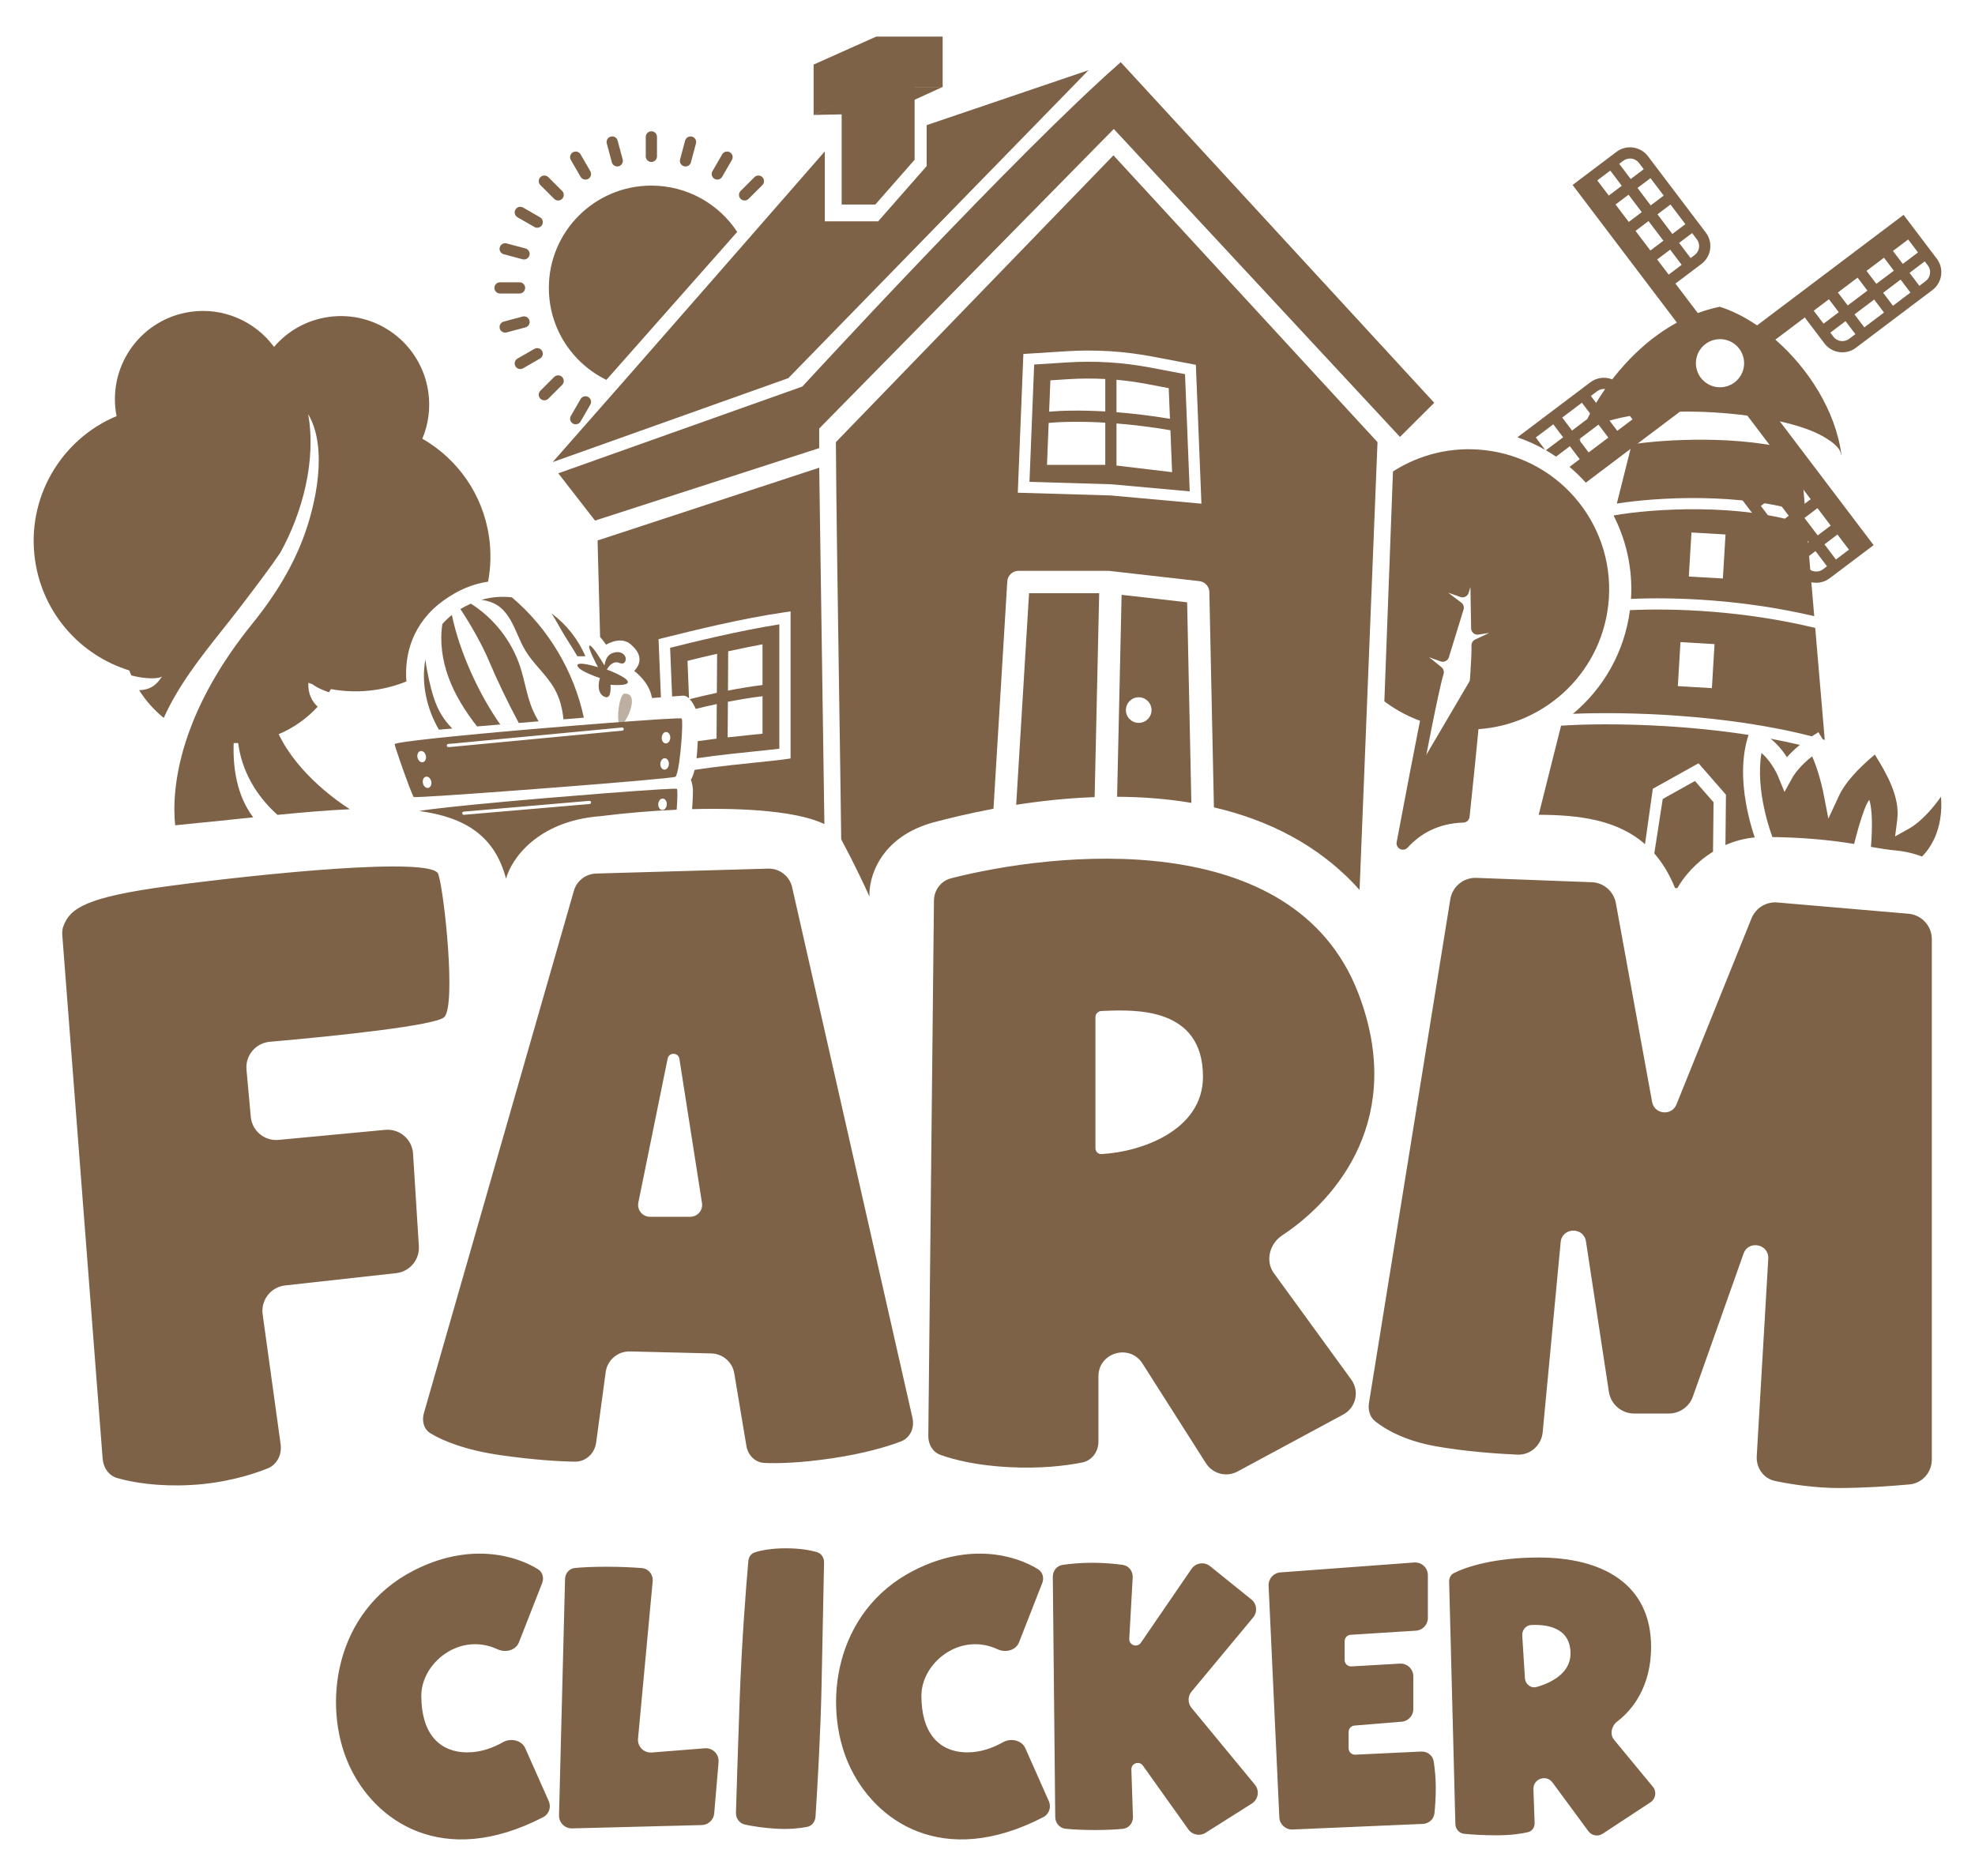 <svg width="100" height="95" viewBox="0 0 100 95" fill="none" xmlns="http://www.w3.org/2000/svg">
<path d="M5.866 20.862C5.877 20.931 5.89 21.002 5.903 21.072C3.091 22.245 1.316 25.218 1.777 28.381C2.173 31.088 4.096 33.195 6.543 33.949C6.576 34.034 6.611 34.119 6.648 34.203C7.409 34.403 8.086 34.382 8.216 34.242C7.86 34.798 7.48 34.94 7.044 34.95C7.382 35.487 7.805 35.961 8.291 36.354C9.039 34.693 10.158 33.283 11.277 31.873C11.59 31.479 11.903 31.084 12.208 30.685L12.208 30.684L12.209 30.683L12.21 30.681C12.962 29.695 13.673 28.762 14.194 27.987C15.319 25.954 16.02 23.314 15.604 20.973C16.619 22.695 16 25.561 15.322 27.33C14.836 28.596 14.039 30.024 12.778 31.581C11.284 33.428 10.339 35.123 9.75 36.597C9.678 36.778 9.611 36.955 9.549 37.129C8.77 39.319 8.781 40.961 8.87 41.792L8.862 41.793C9.334 41.743 9.808 41.696 10.279 41.65L10.282 41.65L10.286 41.649L10.289 41.649L10.29 41.649C10.725 41.606 11.158 41.563 11.585 41.519L11.587 41.518L11.593 41.517C12.011 41.474 12.42 41.431 12.82 41.389C11.965 40.26 11.789 38.812 11.832 37.63C11.907 37.63 11.983 37.63 12.058 37.627C12.289 39.365 13.261 40.56 14.05 41.264C15.379 41.134 16.601 41.029 17.715 40.979C17.183 40.642 15.095 39.228 14.111 37.179C14.873 36.857 15.543 36.377 16.086 35.786C15.812 35.539 15.587 35.15 15.611 34.575C15.68 34.601 15.748 34.626 15.818 34.649C15.988 34.781 16.258 34.924 16.654 35.057C16.689 35.004 16.724 34.95 16.757 34.895C17.474 35.029 18.225 35.049 18.987 34.938C19.545 34.857 20.077 34.711 20.577 34.508C20.469 33.136 20.889 31.535 22.465 30.403C23.227 29.855 23.983 29.559 24.712 29.456C24.852 28.724 24.873 27.956 24.76 27.176C24.443 25.008 23.144 23.226 21.384 22.216C21.689 21.491 21.806 20.674 21.684 19.839C21.327 17.393 19.06 15.698 16.62 16.053C15.508 16.215 14.553 16.774 13.876 17.567C12.928 16.283 11.323 15.547 9.637 15.792C7.197 16.146 5.509 18.416 5.866 20.862Z" fill="#7D6247"/>
<path fill-rule="evenodd" clip-rule="evenodd" d="M89.349 42.385C89.33 42.385 89.311 42.386 89.293 42.386L89.293 42.386C89.311 42.386 89.33 42.386 89.349 42.386C91.201 42.386 92.699 42.543 93.879 42.737C94.165 41.592 94.488 40.637 94.652 40.509C94.808 41.035 94.806 41.928 94.732 42.886C95.179 42.965 95.597 43.031 96.007 43.069C96.509 43.116 97.124 43.258 97.734 43.55L97.734 43.55C97.595 43.483 97.456 43.425 97.319 43.373C97.856 42.828 98.124 42.154 98.234 41.497C98.302 41.088 98.308 40.69 98.278 40.343C98.168 40.502 98.05 40.658 97.93 40.805C97.549 41.271 97.089 41.718 96.685 41.945L95.955 42.355L96.062 41.519C96.137 40.934 96.005 40.333 95.74 39.706C95.529 39.207 95.241 38.71 94.927 38.211C94.039 38.95 93.401 39.679 93.124 40.275L92.576 41.453L92.328 40.176L92.328 40.173L92.325 40.162L92.316 40.115C92.307 40.074 92.294 40.014 92.277 39.938C92.242 39.787 92.19 39.576 92.122 39.338C92.025 39.002 91.901 38.629 91.754 38.299C91.456 38.531 91.233 38.756 91.075 38.938C90.967 39.064 90.89 39.169 90.841 39.24C90.817 39.275 90.8 39.302 90.79 39.319L90.779 39.336L90.778 39.338L90.353 40.106L90.021 39.292L90.021 39.291L90.018 39.285C90.015 39.278 90.011 39.268 90.004 39.253C89.991 39.224 89.971 39.181 89.943 39.127C89.887 39.017 89.803 38.867 89.69 38.703C89.554 38.505 89.386 38.301 89.188 38.129C89.03 39.073 89.141 40.084 89.323 40.928C89.431 41.429 89.56 41.859 89.663 42.163C89.692 42.249 89.718 42.324 89.742 42.388C89.612 42.386 89.482 42.385 89.349 42.385Z" fill="#7D6247"/>
<path fill-rule="evenodd" clip-rule="evenodd" d="M81.864 25.501C83.895 25.178 88.131 24.93 91.414 25.965L91.151 22.877C88.106 21.992 84.192 22.259 82.617 22.503L81.864 25.501ZM81.708 26.122C82.351 27.384 82.674 28.826 82.583 30.328C84.847 30.229 88.252 30.357 91.86 31.202L91.466 26.578C88.138 25.45 83.614 25.762 81.713 26.101L81.708 26.122ZM82.529 30.898C82.252 33.028 81.178 34.867 79.642 36.147C82.276 36.035 87.362 36.157 91.739 37.289L92.071 37.078L92.29 37.438L92.393 37.468L91.91 31.797C88.244 30.915 84.775 30.794 82.529 30.898ZM87.368 27.066L85.644 26.964L85.51 29.194L87.235 29.295L87.368 27.066ZM85.087 32.516L86.812 32.618L86.678 34.847L84.954 34.745L85.087 32.516ZM79.041 36.748L77.908 41.26C79.952 41.268 81.876 41.509 83.291 42.747L83.687 39.943L86.001 38.652L87.39 40.244L87.364 42.793C87.805 42.6 88.3 42.46 88.847 42.406C88.737 42.08 88.601 41.629 88.488 41.105C88.256 40.037 88.105 38.614 88.501 37.32L88.533 37.215C84.7 36.619 80.872 36.623 79.041 36.748ZM90.393 38.216C90.215 37.959 89.968 37.66 89.65 37.407C90.148 37.5 90.644 37.605 91.131 37.722C90.858 37.943 90.643 38.158 90.478 38.343C90.451 38.302 90.423 38.259 90.393 38.216Z" fill="#7D6247"/>
<path fill-rule="evenodd" clip-rule="evenodd" d="M86.149 13.366L84.832 14.36L85.964 15.853C86.32 15.721 86.691 15.613 87.077 15.534C87.697 15.728 88.339 16.052 88.964 16.478L96.384 10.88L98.065 13.099C98.444 13.598 98.345 14.31 97.844 14.688L93.969 17.612C93.468 17.989 92.755 17.891 92.377 17.391L91.381 16.076L89.893 17.199C91.55 18.647 92.933 20.779 93.237 23.022L93.216 23.021C93.204 22.772 92.949 22.468 92.315 22.103C91.793 21.802 91.025 21.542 90.118 21.337L94.867 27.605L92.644 29.282C92.143 29.66 91.43 29.561 91.052 29.061L88.122 25.194C87.743 24.694 87.842 23.983 88.343 23.605L89.66 22.612L88.474 21.047C87.38 20.901 86.199 20.827 85.061 20.846L80.294 24.442C80.038 24.157 79.763 23.89 79.47 23.642L79.985 23.253L79.487 22.596L78.788 23.124C78.621 23.01 78.449 22.903 78.274 22.801L79.145 22.144L78.647 21.487L77.761 22.155L78.234 22.778C77.791 22.526 77.322 22.313 76.832 22.145L80.524 19.359C80.853 19.111 81.274 19.069 81.632 19.211C82.447 18.157 83.546 17.079 84.906 16.337L79.625 9.367L80.531 8.683L80.531 8.683L81.848 7.689C82.349 7.312 83.062 7.411 83.44 7.91L86.37 11.777C86.749 12.277 86.65 12.988 86.149 13.366ZM81.272 19.7C81.133 19.685 80.987 19.721 80.867 19.812L80.55 20.051L80.816 20.402C80.952 20.175 81.104 19.94 81.272 19.7ZM80.511 20.94L80.097 20.393L79.1 21.145L79.598 21.802L80.369 21.22C80.413 21.13 80.461 21.036 80.511 20.94ZM79.981 22.224L79.941 22.255L79.967 22.29C79.971 22.268 79.976 22.247 79.981 22.224ZM80.007 22.343L80.438 22.912L81.435 22.16L80.937 21.503L80.017 22.197C80.005 22.246 80.002 22.294 80.007 22.343ZM81.496 21.3L81.888 21.817L82.658 21.236L82.528 21.065C82.162 21.129 81.816 21.207 81.496 21.3ZM81.986 8.297L82.191 8.142C82.441 7.953 82.798 8.002 82.987 8.252L83.227 8.568L82.568 9.065L81.986 8.297ZM82.115 9.407L81.533 8.639L80.874 9.135L81.457 9.904L82.115 9.407ZM81.799 10.356L82.458 9.86L83.127 10.743L82.468 11.239L81.799 10.356ZM82.911 9.518L83.569 9.021L84.238 9.904L83.58 10.401L82.911 9.518ZM85.917 12.12L85.677 11.803L85.019 12.3L85.601 13.069L85.806 12.914C86.057 12.725 86.106 12.369 85.917 12.12ZM85.335 11.351L84.676 11.848L83.923 10.853L84.581 10.356L85.335 11.351ZM83.564 12.686L84.223 12.19L83.469 11.195L82.811 11.692L83.564 12.686ZM84.566 12.642L83.907 13.139L84.49 13.907L85.148 13.411L84.566 12.642ZM88.891 23.903L88.686 24.058C88.435 24.247 88.386 24.602 88.575 24.852L88.815 25.168L89.473 24.672L88.891 23.903ZM89.911 26.615L89.157 25.62L89.816 25.124L90.569 26.119L89.911 26.615ZM91.023 25.777L90.269 24.782L90.927 24.285L91.681 25.28L91.023 25.777ZM90.002 23.064L90.585 23.833L89.926 24.329L89.344 23.561L90.002 23.064ZM90.923 27.951L90.254 27.067L90.912 26.571L91.581 27.454L90.923 27.951ZM91.266 28.403L91.505 28.719C91.695 28.969 92.051 29.018 92.301 28.83L92.506 28.675L91.924 27.907L91.266 28.403ZM92.377 27.565L92.959 28.333L93.618 27.836L93.036 27.068L92.377 27.565ZM92.693 26.616L92.024 25.732L91.365 26.229L92.035 27.112L92.693 26.616ZM97.114 12.783L96.616 12.127L95.846 12.708L96.344 13.365L97.114 12.783ZM95.89 13.707L95.393 13.05L94.507 13.717L95.005 14.374L95.89 13.707ZM96.233 14.159L96.731 14.816L95.846 15.484L95.348 14.827L96.233 14.159ZM97.184 14.474L96.686 13.817L97.456 13.236L97.612 13.441C97.801 13.691 97.752 14.046 97.501 14.235L97.184 14.474ZM91.834 15.735L92.604 15.154L93.102 15.81L92.332 16.391L91.834 15.735ZM94.054 14.059L93.058 14.812L93.555 15.469L94.552 14.716L94.054 14.059ZM92.675 16.844L93.445 16.263L93.943 16.92L93.626 17.159C93.376 17.348 93.019 17.299 92.83 17.049L92.675 16.844ZM93.898 15.921L94.396 16.578L95.393 15.826L94.895 15.169L93.898 15.921ZM88.302 18.258C88.377 18.927 87.894 19.529 87.224 19.604C86.554 19.679 85.95 19.197 85.876 18.528C85.801 17.859 86.284 17.257 86.954 17.182C87.624 17.108 88.228 17.589 88.302 18.258Z" fill="#7D6247"/>
<path fill-rule="evenodd" clip-rule="evenodd" d="M83.762 43.218L84.189 40.459L85.82 39.549L86.762 40.627L86.735 43.13C85.829 43.69 85.223 44.448 84.929 44.977C84.891 44.975 84.852 44.973 84.812 44.971C84.525 44.262 84.171 43.685 83.762 43.218Z" fill="#7D6247"/>
<path d="M30.128 26.362L28.268 23.968L40.627 19.573C40.627 19.573 51.549 7.688 56.747 3.149L72.62 20.397L70.884 22.125L56.394 6.531L41.479 21.699V22.692L30.128 26.362Z" fill="#7D6247"/>
<path fill-rule="evenodd" clip-rule="evenodd" d="M42.484 34.872C42.415 30.256 42.342 25.39 42.323 22.39L56.377 7.866L69.747 22.39L68.839 45.066C66.792 42.777 64.178 41.515 61.464 40.885L61.233 29.981C61.227 29.697 61.012 29.462 60.73 29.429L56.175 28.911C56.154 28.908 56.132 28.907 56.11 28.907L51.569 28.907C51.269 28.907 51.02 29.14 51.002 29.44L50.303 40.954C49.028 41.193 47.992 41.453 47.315 41.631C44.562 42.356 43.974 44.448 44.024 45.404C43.83 44.965 43.281 43.788 42.593 42.507C42.567 40.367 42.526 37.665 42.484 34.872ZM60.108 30.5L60.322 40.657C59.061 40.444 57.792 40.354 56.562 40.348L56.79 30.122L60.108 30.5ZM55.655 30.041L55.425 40.366C54.002 40.416 52.653 40.568 51.453 40.755L52.104 30.041L55.655 30.041ZM58.306 35.958C58.306 36.316 58.016 36.606 57.657 36.606C57.298 36.606 57.007 36.316 57.007 35.958C57.007 35.6 57.298 35.309 57.657 35.309C58.016 35.309 58.306 35.6 58.306 35.958ZM54.013 17.786C55.465 17.694 56.924 17.785 58.353 18.057L60.55 18.474L60.832 25.506L56.23 25.089L51.534 24.951L51.816 17.925L54.013 17.786ZM58.247 18.614C56.864 18.351 55.454 18.263 54.049 18.352L52.363 18.459L52.125 24.401L56.264 24.523L60.239 24.883L60.001 18.947L58.247 18.614ZM53.12 20.846C53.743 20.792 54.721 20.764 55.963 20.836V19.192C55.344 19.159 54.723 19.162 54.103 19.201L53.184 19.259L53.12 20.846ZM55.963 23.542V21.404C54.676 21.328 53.684 21.361 53.097 21.417L53.012 23.542H55.963ZM56.531 23.575L59.347 23.911L59.262 21.787C58.267 21.617 57.349 21.509 56.531 21.444V23.575ZM59.238 21.208C58.255 21.044 57.346 20.938 56.531 20.875V19.232C57.053 19.279 57.572 19.351 58.088 19.449L59.176 19.656L59.238 21.208Z" fill="#7D6247"/>
<path d="M44.792 5.743L41.195 5.821L44.036 4.404H47.729L44.792 5.743Z" fill="#7D6247"/>
<path d="M44.178 4.404L41.195 5.822V3.27L44.367 1.853H47.729V4.404H44.178Z" fill="#7D6247"/>
<path d="M44.32 10.358H42.616V4.687L44.377 3.927L46.309 3.837V8.09L44.32 10.358Z" fill="#7D6247"/>
<path d="M41.763 7.665C41.763 7.665 31.995 18.862 27.984 23.4L39.916 19.148L55.116 3.554L46.92 6.337V8.41L44.462 11.209H41.763V7.665Z" fill="#7D6247"/>
<path fill-rule="evenodd" clip-rule="evenodd" d="M30.385 32.259L30.257 27.369L41.479 23.684L41.741 41.731C40.423 41.097 37.812 40.901 35.042 40.975C35.051 40.854 35.059 40.737 35.065 40.629C35.083 40.327 35.09 40.068 35.081 39.948C35.067 39.765 35.03 39.618 34.984 39.504L34.978 39.49C35.006 39.447 35.029 39.403 35.048 39.361C35.098 39.25 35.138 39.122 35.17 38.987C35.775 38.893 36.426 38.813 37.06 38.742C37.462 38.697 37.859 38.657 38.23 38.618C38.852 38.554 39.401 38.498 39.785 38.443L40.029 38.408V30.962L39.704 31.009C37.562 31.314 34.921 31.973 33.667 32.286L33.344 32.367L33.464 35.313L33.012 35.348C32.941 34.907 32.694 34.537 32.421 34.254C32.323 34.151 32.218 34.058 32.112 33.973C32.127 33.958 32.142 33.942 32.157 33.926C32.307 33.75 32.419 33.529 32.368 33.266C32.322 33.023 32.15 32.814 31.924 32.62C31.642 32.38 31.289 32.416 31.036 32.494C30.91 32.533 30.789 32.587 30.682 32.646C30.632 32.569 30.569 32.481 30.49 32.38C30.456 32.336 30.421 32.296 30.385 32.259ZM35.267 38.399C35.833 38.314 36.427 38.242 36.997 38.179C37.414 38.132 37.817 38.091 38.189 38.053L38.19 38.052L38.191 38.052L38.191 38.052C38.679 38.002 39.114 37.957 39.46 37.914V31.618C37.484 31.925 35.163 32.498 33.93 32.805L34.031 35.27L34.562 35.229C34.668 35.22 34.751 35.264 34.793 35.291C34.829 35.314 34.861 35.341 34.888 35.367L34.81 33.464C35.253 33.355 35.763 33.232 36.309 33.108L36.296 35.085C35.84 35.181 35.377 35.289 34.924 35.405C34.986 35.472 35.045 35.556 35.096 35.641C35.141 35.716 35.188 35.805 35.227 35.898C35.581 35.81 35.939 35.728 36.292 35.653L36.281 37.405C35.965 37.443 35.644 37.485 35.328 37.53C35.324 37.64 35.319 37.751 35.312 37.862C35.302 38.041 35.287 38.223 35.267 38.399ZM38.608 32.627V34.689C38.084 34.753 37.485 34.85 36.859 34.971L36.871 32.982C37.438 32.857 38.028 32.735 38.608 32.627ZM36.843 37.34L36.903 37.333C37.342 37.285 37.756 37.242 38.131 37.203L38.132 37.203C38.299 37.186 38.458 37.17 38.608 37.154V35.255C38.087 35.319 37.486 35.416 36.855 35.539L36.843 37.34Z" fill="#7D6247"/>
<path d="M29.592 36.341L29.562 36.344C29.059 33.99 27.76 31.807 25.919 30.25L25.918 30.25C25.42 30.19 24.9 30.226 24.372 30.378C24.726 30.418 25.072 30.545 25.324 30.753C25.753 31.106 25.978 31.62 26.205 32.136C26.323 32.407 26.442 32.679 26.591 32.929C26.794 33.269 27.055 33.571 27.315 33.872C27.599 34.201 27.883 34.53 28.092 34.909C28.348 35.374 28.479 35.896 28.529 36.426C28.384 36.438 28.239 36.449 28.094 36.461C28.602 36.42 29.105 36.38 29.592 36.341Z" fill="#7D6247"/>
<path d="M27.269 36.528C27.167 36.352 27.071 36.173 26.99 35.988C26.802 35.564 26.693 35.114 26.582 34.663L26.582 34.663C26.509 34.364 26.436 34.064 26.341 33.773C25.912 32.46 25.01 31.308 23.842 30.569L23.841 30.57C23.833 30.572 23.826 30.576 23.819 30.579C23.639 30.659 23.469 30.747 23.312 30.843C23.858 31.67 24.412 32.657 24.735 33.417C25.195 34.501 25.708 35.568 26.266 36.609C25.95 36.636 25.637 36.661 25.33 36.687C24.266 35.178 23.279 33.056 22.879 31.143L22.878 31.143C22.7 31.285 22.541 31.438 22.398 31.601C22.258 32.507 22.396 33.454 22.716 34.318C23.047 35.215 23.564 36.031 24.154 36.785C23.974 36.8 23.796 36.815 23.624 36.83C24.723 36.736 25.995 36.631 27.269 36.528Z" fill="#7D6247"/>
<path d="M22.898 36.892C22.698 36.685 22.516 36.463 22.364 36.217C22.02 35.661 21.852 35.017 21.712 34.38C21.642 34.054 21.576 33.726 21.54 33.395L21.54 33.396C21.317 34.58 21.599 35.883 22.224 36.951C22.436 36.932 22.661 36.913 22.898 36.892Z" fill="#7D6247"/>
<path d="M27.927 31.067C28.058 31.263 28.175 31.47 28.291 31.676L28.292 31.677L28.293 31.679C28.32 31.726 28.346 31.773 28.373 31.82C28.392 31.853 28.411 31.887 28.431 31.92C28.56 32.143 28.698 32.363 28.836 32.583L28.837 32.584C28.972 32.799 29.107 33.014 29.234 33.233H29.642C29.277 32.381 28.676 31.614 27.927 31.067Z" fill="#7D6247"/>
<path d="M30.911 34.676C30.911 34.676 31.842 34.763 31.789 34.521C31.737 34.286 30.782 33.925 30.728 33.904C30.778 33.819 30.833 33.737 30.906 33.671C31.006 33.579 31.145 33.518 31.279 33.546C31.366 33.565 31.45 33.618 31.535 33.597C31.602 33.581 31.652 33.522 31.672 33.457C31.701 33.363 31.677 33.258 31.617 33.18C31.557 33.102 31.466 33.053 31.371 33.033C31.276 33.013 31.175 33.022 31.081 33.049C30.992 33.073 30.907 33.114 30.838 33.175C30.699 33.299 30.645 33.491 30.609 33.673C30.607 33.681 30.606 33.689 30.605 33.697C30.4 33.353 29.994 32.699 29.862 32.692C29.682 32.683 30.279 33.788 30.279 33.788C30.279 33.788 29.19 33.444 29.238 33.711C29.286 33.979 30.375 34.337 30.375 34.337C30.375 34.337 30.146 35.026 30.571 35.266C30.995 35.506 30.911 34.676 30.911 34.676L30.911 34.676Z" fill="#7D6247"/>
<path opacity="0.5" d="M31.624 35.124C31.326 35.132 31.163 36.771 31.439 36.705C31.715 36.639 32.431 35.103 31.624 35.124Z" fill="#7D6247"/>
<path fill-rule="evenodd" clip-rule="evenodd" d="M34.494 37.629L34.494 37.629L34.494 37.628C34.496 37.609 34.498 37.59 34.499 37.571L34.5 37.571C34.547 36.968 34.56 36.433 34.512 36.384C34.494 36.366 34.103 36.381 33.458 36.42C33.355 36.427 33.244 36.434 33.127 36.442C32.764 36.465 32.342 36.495 31.876 36.529L31.795 36.535L31.713 36.541C31.34 36.568 30.941 36.598 30.523 36.63L30.408 36.639C30.061 36.666 29.701 36.695 29.334 36.724L29.312 36.726L29.211 36.734C28.529 36.789 27.822 36.848 27.116 36.908C27.071 36.913 27.026 36.916 26.98 36.92C26.678 36.946 26.376 36.972 26.077 36.998L26.075 36.998L26.075 36.998C26.039 37.002 26.004 37.005 25.969 37.008C25.819 37.021 25.67 37.035 25.522 37.048L25.149 37.081L25.04 37.092C24.776 37.116 24.516 37.139 24.262 37.163L24.18 37.171L24.097 37.179C23.34 37.25 22.641 37.32 22.04 37.384C21.974 37.392 21.909 37.399 21.845 37.406L21.831 37.407C20.701 37.531 19.976 37.633 19.983 37.688C19.992 37.754 20.099 38.085 20.24 38.494L20.251 38.526L20.251 38.527C20.259 38.549 20.267 38.572 20.274 38.595C20.334 38.767 20.398 38.949 20.463 39.129C20.473 39.157 20.483 39.185 20.493 39.213L20.5 39.231C20.652 39.654 20.801 40.048 20.886 40.24C20.905 40.284 20.921 40.317 20.933 40.337C20.94 40.349 20.945 40.356 20.95 40.36C20.972 40.379 21.709 40.34 22.823 40.266C22.908 40.26 22.996 40.254 23.086 40.248C23.562 40.216 24.096 40.179 24.665 40.137L24.814 40.126C25.127 40.103 25.451 40.079 25.781 40.055L26.28 40.018C26.696 39.987 27.118 39.955 27.541 39.922L27.541 39.922L27.541 39.922L27.541 39.922L27.541 39.922L27.541 39.922L27.646 39.914L28.371 39.858L28.505 39.848C29.27 39.788 30.019 39.728 30.709 39.672C30.747 39.668 30.785 39.665 30.823 39.662C31.307 39.621 31.76 39.583 32.168 39.548L32.327 39.534C33.417 39.437 34.145 39.364 34.195 39.337C34.26 39.301 34.325 39.019 34.382 38.643C34.387 38.608 34.392 38.573 34.397 38.536C34.434 38.271 34.466 37.97 34.49 37.678L34.494 37.629ZM33.736 37.069C33.856 37.075 33.946 37.21 33.938 37.369C33.929 37.529 33.825 37.654 33.706 37.647C33.587 37.641 33.496 37.507 33.505 37.347C33.513 37.187 33.617 37.062 33.736 37.069ZM33.868 38.696C33.876 38.537 33.786 38.402 33.667 38.396C33.547 38.389 33.444 38.514 33.435 38.674C33.427 38.834 33.517 38.968 33.636 38.974C33.756 38.981 33.86 38.856 33.868 38.696ZM21.41 38.598C21.294 38.623 21.172 38.516 21.139 38.359C21.105 38.203 21.174 38.056 21.291 38.031C21.408 38.007 21.529 38.114 21.563 38.271C21.596 38.427 21.528 38.574 21.41 38.598ZM21.413 39.659C21.445 39.816 21.567 39.922 21.684 39.898C21.801 39.873 21.87 39.727 21.836 39.57C21.803 39.414 21.682 39.307 21.565 39.331C21.448 39.356 21.379 39.503 21.413 39.659ZM31.509 37.001C31.553 36.997 31.586 36.958 31.582 36.913C31.578 36.869 31.538 36.836 31.494 36.84L22.904 37.656L22.903 37.656L22.697 37.672C22.652 37.676 22.619 37.715 22.623 37.759C22.626 37.803 22.665 37.837 22.709 37.833L22.916 37.817L22.916 37.817L22.918 37.817L31.509 37.001Z" fill="#7D6247"/>
<path fill-rule="evenodd" clip-rule="evenodd" d="M21.225 41.069C23.565 41.383 25.053 42.341 25.623 44.498C25.872 43.543 27.179 41.571 30.41 41.33C31.627 41.176 32.95 41.062 34.261 41.004C34.303 40.465 34.313 39.991 34.271 39.947C34.255 39.932 33.941 39.943 33.417 39.974C33.377 39.976 33.335 39.979 33.291 39.982C32.666 40.02 31.785 40.083 30.779 40.16L30.535 40.179C29.693 40.245 28.774 40.319 27.851 40.397L27.747 40.405C27.212 40.451 26.675 40.497 26.151 40.544L26.113 40.548C26.087 40.55 26.062 40.553 26.037 40.555C25.877 40.569 25.718 40.583 25.561 40.597L25.452 40.608C23.494 40.787 21.821 40.962 21.225 41.069ZM33.762 40.74C33.753 40.9 33.65 41.024 33.53 41.018C33.411 41.011 33.32 40.877 33.329 40.717C33.338 40.558 33.441 40.433 33.561 40.439C33.68 40.446 33.77 40.58 33.762 40.74ZM29.855 40.715C29.899 40.711 29.932 40.672 29.928 40.627C29.924 40.583 29.885 40.55 29.841 40.554L23.475 41.101C23.431 41.105 23.398 41.144 23.402 41.188C23.406 41.233 23.445 41.266 23.489 41.262L29.855 40.715Z" fill="#7D6247"/>
<path fill-rule="evenodd" clip-rule="evenodd" d="M37.451 86.072C37.549 83.274 37.769 80.412 37.89 79.056C37.908 78.855 38.021 78.676 38.212 78.614C38.526 78.511 39.052 78.405 39.792 78.405C40.499 78.405 41.031 78.502 41.368 78.6C41.598 78.667 41.728 78.888 41.724 79.127C41.697 80.468 41.646 83.096 41.597 85.406C41.549 87.726 41.387 90.55 41.291 92.001C41.274 92.249 41.115 92.463 40.872 92.512C40.523 92.582 39.992 92.641 39.323 92.606C38.665 92.571 38.101 92.479 37.714 92.394C37.435 92.333 37.255 92.078 37.264 91.793C37.295 90.727 37.36 88.643 37.451 86.072ZM20.93 79.539C23.772 78.075 26.124 78.767 27.246 79.469C27.48 79.616 27.551 79.911 27.45 80.168L26.275 83.168C26.114 83.579 25.593 83.705 25.192 83.519C23.265 82.624 21.332 84.222 21.332 85.872C21.332 87.739 22.201 88.739 23.673 88.739C24.358 88.739 24.985 88.498 25.46 88.227C25.854 88.003 26.412 88.117 26.595 88.53L27.784 91.207C27.918 91.509 27.802 91.866 27.508 92.018C22.435 94.647 18.948 92.243 17.653 89.339C16.316 86.339 16.918 81.605 20.93 79.539ZM46.251 79.539C49.093 78.075 51.445 78.767 52.566 79.469C52.8 79.616 52.872 79.911 52.771 80.168L51.596 83.168C51.435 83.579 50.914 83.705 50.513 83.519C48.586 82.624 46.653 84.222 46.653 85.872C46.653 87.739 47.522 88.739 48.993 88.739C49.678 88.739 50.306 88.498 50.781 88.227C51.174 88.003 51.732 88.117 51.916 88.53L53.105 91.207C53.239 91.509 53.123 91.866 52.829 92.018C47.756 94.647 44.269 92.243 42.974 89.339C41.636 86.339 42.238 81.605 46.251 79.539ZM28.61 79.963L28.305 91.927C28.296 92.296 28.598 92.598 28.967 92.589L35.535 92.421C35.864 92.412 36.134 92.158 36.162 91.83L36.383 89.231C36.417 88.834 36.086 88.501 35.689 88.533L32.999 88.746C32.599 88.777 32.268 88.441 32.305 88.042L33.047 80.078C33.079 79.738 32.84 79.435 32.499 79.407C32.062 79.372 31.442 79.339 30.696 79.339C29.98 79.339 29.456 79.369 29.108 79.403C28.819 79.431 28.617 79.673 28.61 79.963ZM53.307 79.848L53.43 92.015C53.434 92.32 53.651 92.578 53.955 92.608C54.31 92.642 54.815 92.672 55.442 92.672C56.042 92.672 56.515 92.644 56.851 92.612C57.16 92.582 57.374 92.314 57.364 92.003L57.284 89.609C57.273 89.29 57.684 89.151 57.869 89.411L60.171 92.641C60.37 92.921 60.752 92.996 61.042 92.812L63.385 91.331C63.713 91.123 63.785 90.674 63.538 90.374L60.33 86.485C60.133 86.245 60.134 85.9 60.332 85.661L63.45 81.909C63.681 81.632 63.64 81.22 63.359 80.994L61.269 79.31C60.976 79.073 60.544 79.137 60.331 79.447L57.767 83.187C57.582 83.456 57.16 83.312 57.178 82.986L57.352 79.882C57.369 79.568 57.157 79.288 56.846 79.245C56.451 79.19 55.907 79.138 55.309 79.138C54.708 79.138 54.18 79.19 53.803 79.246C53.507 79.289 53.304 79.549 53.307 79.848ZM72.297 81.933V79.767C72.297 79.392 71.978 79.096 71.604 79.124L64.83 79.626C64.482 79.651 64.217 79.95 64.233 80.299L64.776 92.03C64.793 92.385 65.094 92.66 65.449 92.645L72.042 92.362C72.347 92.349 72.6 92.124 72.631 91.82C72.666 91.475 72.698 91.019 72.698 90.539C72.698 90.049 72.648 89.568 72.594 89.202C72.548 88.894 72.271 88.683 71.96 88.698L68.622 88.856C68.438 88.865 68.284 88.718 68.284 88.534V87.703C68.284 87.535 68.413 87.395 68.581 87.382L70.968 87.187C71.303 87.16 71.561 86.88 71.561 86.544V84.889C71.561 84.518 71.249 84.224 70.879 84.245L68.425 84.386C68.239 84.397 68.083 84.249 68.083 84.064V83.109C68.083 82.938 68.216 82.797 68.386 82.786L71.692 82.577C72.032 82.556 72.297 82.273 72.297 81.933ZM73.69 92.372L73.374 80.092C73.37 79.913 73.454 79.742 73.614 79.661C74.257 79.334 75.702 78.872 77.915 78.872C81.126 78.872 83.6 80.205 83.6 83.405C83.6 85.38 82.672 86.582 81.889 87.172C81.6 87.39 81.495 87.823 81.725 88.102L83.69 90.481C83.892 90.726 83.837 91.091 83.572 91.266L81.149 92.86C80.911 93.016 80.592 92.959 80.423 92.73L78.608 90.266C78.296 89.843 77.623 90.076 77.642 90.6L77.702 92.313C77.71 92.53 77.583 92.728 77.37 92.779C77.034 92.859 76.495 92.939 75.775 92.939C75.076 92.939 74.509 92.901 74.133 92.862C73.881 92.837 73.697 92.625 73.69 92.372ZM79.52 83.739C79.52 84.709 78.572 85.215 77.8 85.428C77.504 85.51 77.23 85.282 77.211 84.977L77.076 82.825C77.059 82.55 77.255 82.303 77.532 82.29C78.406 82.248 79.52 82.461 79.52 83.739Z" fill="#7D6247"/>
<path fill-rule="evenodd" clip-rule="evenodd" d="M47.003 72.713L47.289 45.602C47.295 45.074 47.64 44.609 48.153 44.477C53.331 43.151 65.494 41.756 68.775 50.298C71.174 56.543 67.752 60.694 64.921 62.559C64.283 62.98 64.052 63.856 64.501 64.473L68.417 69.86C68.847 70.451 68.657 71.284 68.013 71.631L62.659 74.517C62.1 74.818 61.403 74.636 61.062 74.101L57.848 69.05C57.199 68.029 55.617 68.488 55.617 69.697V72.998C55.617 73.506 55.297 73.958 54.798 74.059C53.967 74.228 52.671 74.38 51.08 74.296C49.463 74.212 48.3 73.923 47.612 73.671C47.216 73.527 46.999 73.134 47.003 72.713ZM55.466 58.147V51.506C55.466 51.339 55.6 51.203 55.767 51.197L55.911 51.191C57.478 51.129 60.91 50.992 60.91 54.524C60.91 57.251 57.767 58.34 55.767 58.441C55.6 58.449 55.466 58.313 55.466 58.147ZM8.58 44.865C4.369 45.425 3.545 45.985 3.207 46.908C3.154 47.052 3.142 47.207 3.154 47.36L5.197 73.869C5.232 74.322 5.503 74.724 5.939 74.849C6.718 75.072 7.996 75.288 9.639 75.202C11.287 75.116 12.671 74.714 13.545 74.363C14.031 74.168 14.281 73.656 14.209 73.137L13.299 66.555C13.2 65.835 13.714 65.174 14.436 65.094L20.061 64.471C20.746 64.395 21.251 63.794 21.208 63.106L20.914 58.42C20.869 57.692 20.23 57.147 19.505 57.215L14.105 57.724C13.393 57.791 12.762 57.267 12.698 56.555L12.48 54.165C12.415 53.449 12.947 52.818 13.663 52.755C17.037 52.462 22.07 51.929 22.495 51.506C23.1 50.902 22.495 45.166 22.192 44.261C21.89 43.355 13.118 44.261 8.58 44.865ZM25.368 73.693C23.567 73.436 22.419 72.962 21.796 72.582C21.449 72.37 21.352 71.949 21.464 71.558L29.057 45.11C29.202 44.604 29.658 44.251 30.185 44.236L38.893 43.987C39.471 43.971 39.98 44.365 40.107 44.928L46.201 71.8C46.315 72.301 46.093 72.812 45.612 72.996C44.892 73.27 43.74 73.606 42.156 73.844C40.578 74.08 39.429 74.115 38.708 74.083C38.227 74.061 37.87 73.688 37.791 73.214L37.178 69.545C37.083 68.974 36.594 68.551 36.014 68.537L31.896 68.436C31.28 68.421 30.75 68.872 30.668 69.482L30.185 73.05C30.11 73.604 29.663 74.027 29.103 74.018C28.276 74.005 27.009 73.927 25.368 73.693ZM32.322 60.894L33.805 53.605C33.872 53.276 34.348 53.286 34.4 53.619L35.544 60.921C35.601 61.287 35.317 61.618 34.946 61.618H32.914C32.532 61.618 32.245 61.268 32.322 60.894ZM69.316 71.037L73.433 45.539C73.537 44.896 74.104 44.43 74.756 44.455L80.594 44.675C81.2 44.697 81.708 45.138 81.816 45.734L83.651 55.801C83.767 56.438 84.643 56.527 84.885 55.927L88.684 46.505C88.897 45.979 89.427 45.653 89.993 45.701L96.633 46.272C97.301 46.33 97.814 46.889 97.814 47.559V73.911C97.814 74.562 97.329 75.112 96.68 75.171C95.69 75.261 94.35 75.353 93.125 75.353C91.914 75.353 90.725 75.174 89.873 74.995C89.291 74.872 88.915 74.332 88.949 73.737L89.533 63.74C89.576 62.994 88.529 62.782 88.28 63.487L85.716 70.72C85.534 71.235 85.046 71.58 84.499 71.58H82.74C82.102 71.58 81.559 71.114 81.463 70.483L80.302 62.866C80.187 62.114 79.092 62.145 79.021 62.903L78.111 72.523C78.049 73.186 77.492 73.692 76.827 73.663C75.702 73.613 74.139 73.492 72.707 73.24C71.172 72.97 70.159 72.403 69.619 71.965C69.346 71.744 69.26 71.384 69.316 71.037Z" fill="#7D6247"/>
<path d="M33.265 6.931C33.265 6.775 33.138 6.648 32.981 6.648C32.824 6.648 32.697 6.775 32.697 6.931V7.918C32.697 8.075 32.824 8.202 32.981 8.202C33.138 8.202 33.265 8.075 33.265 7.918V6.931Z" fill="#7D6247"/>
<path d="M26.306 14.863C26.463 14.863 26.59 14.736 26.59 14.58C26.59 14.423 26.463 14.296 26.306 14.296H25.317C25.16 14.296 25.033 14.423 25.033 14.58C25.033 14.736 25.16 14.863 25.317 14.863H26.306Z" fill="#7D6247"/>
<path d="M38.601 8.972C38.712 9.082 38.712 9.262 38.601 9.373L37.902 10.07C37.791 10.181 37.611 10.181 37.5 10.07C37.389 9.96 37.389 9.78 37.5 9.669L38.199 8.972C38.31 8.861 38.49 8.861 38.601 8.972Z" fill="#7D6247"/>
<path d="M28.462 19.491C28.573 19.38 28.573 19.201 28.462 19.09C28.351 18.979 28.171 18.979 28.06 19.09L27.361 19.788C27.25 19.898 27.25 20.078 27.361 20.189C27.472 20.299 27.652 20.299 27.763 20.189L28.462 19.491Z" fill="#7D6247"/>
<path d="M28.06 10.071C28.171 10.181 28.351 10.181 28.462 10.071C28.573 9.96 28.573 9.781 28.462 9.67L27.763 8.972C27.652 8.861 27.472 8.861 27.361 8.972C27.25 9.083 27.25 9.262 27.361 9.373L28.06 10.071Z" fill="#7D6247"/>
<path d="M36.955 7.711C37.091 7.79 37.138 7.963 37.059 8.099L36.565 8.953C36.486 9.089 36.313 9.135 36.177 9.057C36.041 8.979 35.995 8.805 36.073 8.67L36.567 7.815C36.646 7.679 36.82 7.633 36.955 7.711Z" fill="#7D6247"/>
<path d="M29.89 20.491C29.968 20.355 29.922 20.182 29.786 20.103C29.65 20.025 29.476 20.072 29.398 20.207L28.904 21.062C28.825 21.197 28.872 21.371 29.008 21.449C29.143 21.527 29.317 21.481 29.396 21.345L29.89 20.491Z" fill="#7D6247"/>
<path d="M27.059 11.495C27.194 11.573 27.368 11.527 27.447 11.391C27.525 11.255 27.479 11.082 27.343 11.004L26.486 10.51C26.35 10.432 26.177 10.479 26.098 10.614C26.02 10.75 26.066 10.923 26.202 11.002L27.059 11.495Z" fill="#7D6247"/>
<path d="M26.607 16.578C26.759 16.537 26.849 16.382 26.808 16.231C26.768 16.079 26.612 15.99 26.46 16.03L25.505 16.286C25.354 16.326 25.264 16.482 25.304 16.633C25.345 16.784 25.5 16.874 25.652 16.833L26.607 16.578Z" fill="#7D6247"/>
<path d="M30.979 8.219C31.02 8.37 31.176 8.46 31.327 8.419C31.479 8.379 31.569 8.223 31.528 8.072L31.272 7.119C31.232 6.967 31.076 6.878 30.924 6.918C30.773 6.959 30.683 7.114 30.723 7.265L30.979 8.219Z" fill="#7D6247"/>
<path d="M35.038 6.919C35.19 6.959 35.28 7.115 35.239 7.266L34.983 8.219C34.943 8.371 34.787 8.46 34.635 8.42C34.484 8.379 34.394 8.224 34.434 8.073L34.69 7.119C34.731 6.968 34.887 6.878 35.038 6.919Z" fill="#7D6247"/>
<path d="M26.46 13.13C26.612 13.17 26.767 13.081 26.808 12.929C26.849 12.778 26.759 12.623 26.607 12.582L25.652 12.327C25.5 12.286 25.345 12.376 25.304 12.527C25.264 12.678 25.353 12.834 25.505 12.874L26.46 13.13Z" fill="#7D6247"/>
<path d="M27.342 18.157C27.478 18.079 27.525 17.905 27.446 17.77C27.368 17.634 27.194 17.588 27.058 17.666L26.202 18.159C26.066 18.238 26.019 18.411 26.098 18.547C26.176 18.682 26.35 18.729 26.486 18.65L27.342 18.157Z" fill="#7D6247"/>
<path d="M29.397 8.954C29.476 9.089 29.65 9.136 29.785 9.058C29.921 8.979 29.968 8.806 29.89 8.67L29.395 7.816C29.317 7.68 29.143 7.634 29.007 7.712C28.871 7.79 28.825 7.963 28.903 8.099L29.397 8.954Z" fill="#7D6247"/>
<path fill-rule="evenodd" clip-rule="evenodd" d="M37.327 11.744C36.399 10.332 34.799 9.399 32.981 9.399C30.114 9.399 27.79 11.719 27.79 14.58C27.79 16.626 28.978 18.395 30.703 19.237L37.327 11.744Z" fill="#7D6247"/>
<mask id="path-22-outside-1_3065_876" maskUnits="userSpaceOnUse" x="69.559" y="26.635" width="9" height="17" fill="black">
<rect fill="white" x="69.559" y="26.635" width="9" height="17"/>
<path fill-rule="evenodd" clip-rule="evenodd" d="M70.564 32.193C70.561 32.192 70.559 32.191 70.559 32.191L70.56 32.19C70.56 32.19 70.561 32.191 70.564 32.193ZM74.088 41.332C74.407 38.286 74.858 33.966 74.829 32.677C75.626 32.292 77.737 31.356 77.737 31.356C77.737 31.356 75.816 31.672 74.81 31.815C74.767 29.672 74.743 27.635 74.743 27.635C74.743 27.635 74.45 28.619 74.053 29.927C73.12 29.608 71.304 28.938 71.304 28.938C71.304 28.938 73.148 30.268 73.796 30.775C73.557 31.559 73.298 32.4 73.052 33.188C72.158 32.884 70.662 32.236 70.564 32.193C70.654 32.269 72.171 33.558 72.784 34.039C72.522 34.865 71.815 38.594 71.301 41.301C71.204 41.815 71.113 42.292 71.034 42.705C71.729 41.943 72.717 41.372 74.088 41.332Z"/>
</mask>
<path d="M70.559 32.191L70.298 32.002C70.24 32.081 70.222 32.182 70.248 32.276C70.273 32.37 70.341 32.448 70.43 32.487L70.559 32.191ZM70.56 32.19L70.769 31.944C70.701 31.886 70.611 31.858 70.522 31.869C70.432 31.88 70.351 31.927 70.299 32L70.56 32.19ZM74.829 32.677L74.688 32.387C74.574 32.442 74.503 32.558 74.506 32.685L74.829 32.677ZM74.088 41.332L74.097 41.655C74.259 41.65 74.392 41.527 74.409 41.366L74.088 41.332ZM77.737 31.356L77.868 31.651C78.017 31.585 78.093 31.419 78.047 31.263C78 31.108 77.845 31.011 77.685 31.037L77.737 31.356ZM74.81 31.815L74.487 31.822C74.489 31.914 74.531 32.001 74.601 32.061C74.671 32.121 74.764 32.148 74.855 32.135L74.81 31.815ZM74.743 27.635L75.066 27.631C75.064 27.471 74.946 27.337 74.788 27.315C74.63 27.293 74.48 27.39 74.434 27.543L74.743 27.635ZM74.053 29.927L73.949 30.232C74.032 30.261 74.123 30.254 74.201 30.214C74.279 30.174 74.337 30.104 74.362 30.02L74.053 29.927ZM71.304 28.938L71.415 28.635C71.264 28.58 71.095 28.644 71.019 28.787C70.943 28.929 70.984 29.106 71.115 29.2L71.304 28.938ZM73.796 30.775L74.104 30.869C74.143 30.741 74.1 30.603 73.995 30.52L73.796 30.775ZM73.052 33.188L72.948 33.494C73.03 33.522 73.12 33.516 73.198 33.476C73.275 33.437 73.334 33.368 73.36 33.285L73.052 33.188ZM72.784 34.039L73.092 34.137C73.132 34.009 73.089 33.869 72.984 33.786L72.784 34.039ZM71.301 41.301L70.984 41.241L71.301 41.301ZM71.034 42.705L70.717 42.644C70.69 42.786 70.76 42.929 70.889 42.994C71.019 43.058 71.175 43.029 71.273 42.923L71.034 42.705ZM70.559 32.191C70.43 32.487 70.43 32.487 70.43 32.487C70.43 32.487 70.43 32.487 70.43 32.487C70.43 32.487 70.43 32.487 70.43 32.487C70.43 32.487 70.43 32.487 70.43 32.487C70.43 32.487 70.43 32.487 70.43 32.487C70.43 32.487 70.43 32.487 70.43 32.487C70.43 32.487 70.43 32.487 70.43 32.487C70.43 32.487 70.43 32.487 70.431 32.487C70.431 32.487 70.431 32.487 70.432 32.488C70.433 32.488 70.434 32.489 70.436 32.489L70.693 31.897C70.691 31.896 70.69 31.896 70.689 31.895C70.689 31.895 70.688 31.895 70.688 31.895C70.688 31.895 70.688 31.895 70.688 31.895C70.688 31.895 70.688 31.895 70.688 31.895C70.688 31.895 70.688 31.895 70.688 31.895C70.688 31.895 70.688 31.895 70.688 31.895C70.688 31.895 70.688 31.895 70.688 31.895C70.688 31.895 70.688 31.895 70.688 31.895C70.688 31.895 70.688 31.895 70.688 31.895C70.688 31.895 70.688 31.895 70.559 32.191ZM70.299 32L70.298 32.002L70.82 32.38L70.822 32.379L70.299 32ZM70.773 31.947C70.772 31.946 70.771 31.945 70.77 31.945C70.77 31.944 70.769 31.944 70.769 31.944C70.769 31.944 70.769 31.944 70.769 31.944C70.769 31.944 70.769 31.944 70.769 31.944C70.769 31.944 70.769 31.944 70.769 31.944C70.769 31.944 70.769 31.944 70.769 31.944C70.769 31.944 70.769 31.944 70.769 31.944C70.769 31.944 70.769 31.944 70.769 31.944C70.769 31.944 70.769 31.944 70.769 31.944C70.769 31.944 70.769 31.944 70.56 32.19C70.351 32.436 70.351 32.436 70.351 32.436C70.351 32.436 70.351 32.436 70.351 32.436C70.351 32.436 70.351 32.436 70.351 32.436C70.351 32.436 70.351 32.436 70.351 32.436C70.351 32.436 70.351 32.436 70.351 32.436C70.351 32.436 70.351 32.436 70.351 32.436C70.351 32.436 70.351 32.436 70.351 32.436C70.351 32.436 70.351 32.436 70.351 32.436C70.351 32.436 70.352 32.436 70.352 32.437C70.353 32.437 70.354 32.438 70.355 32.439L70.773 31.947ZM74.506 32.685C74.52 33.306 74.417 34.688 74.267 36.316C74.119 37.936 73.927 39.775 73.767 41.299L74.409 41.366C74.569 39.843 74.761 38 74.91 36.375C75.059 34.76 75.166 33.337 75.151 32.67L74.506 32.685ZM77.737 31.356C77.606 31.061 77.606 31.061 77.606 31.061C77.606 31.061 77.606 31.061 77.606 31.061C77.606 31.061 77.606 31.061 77.606 31.061C77.606 31.061 77.606 31.061 77.605 31.061C77.604 31.062 77.602 31.062 77.6 31.063C77.596 31.065 77.59 31.068 77.582 31.071C77.567 31.078 77.544 31.088 77.514 31.102C77.455 31.128 77.369 31.166 77.264 31.213C77.053 31.307 76.764 31.436 76.45 31.577C75.823 31.859 75.092 32.192 74.688 32.387L74.969 32.968C75.363 32.777 76.086 32.449 76.715 32.166C77.028 32.025 77.316 31.896 77.526 31.803C77.632 31.756 77.717 31.718 77.776 31.692C77.806 31.678 77.829 31.668 77.844 31.661C77.852 31.658 77.858 31.655 77.862 31.654C77.864 31.653 77.866 31.652 77.867 31.651C77.867 31.651 77.868 31.651 77.868 31.651C77.868 31.651 77.868 31.651 77.868 31.651C77.868 31.651 77.868 31.651 77.868 31.651C77.868 31.651 77.868 31.651 77.737 31.356ZM74.855 32.135C75.362 32.063 76.096 31.948 76.702 31.851C77.005 31.802 77.277 31.758 77.473 31.726C77.571 31.71 77.65 31.697 77.705 31.688C77.732 31.684 77.754 31.68 77.768 31.678C77.775 31.677 77.781 31.676 77.784 31.675C77.786 31.675 77.787 31.675 77.788 31.674C77.789 31.674 77.789 31.674 77.79 31.674C77.79 31.674 77.79 31.674 77.79 31.674C77.79 31.674 77.79 31.674 77.79 31.674C77.79 31.674 77.79 31.674 77.737 31.356C77.685 31.037 77.685 31.037 77.685 31.037C77.685 31.037 77.685 31.037 77.685 31.037C77.685 31.037 77.685 31.037 77.684 31.037C77.684 31.037 77.684 31.037 77.683 31.037C77.683 31.038 77.681 31.038 77.679 31.038C77.676 31.039 77.67 31.04 77.663 31.041C77.649 31.043 77.628 31.047 77.601 31.051C77.546 31.06 77.467 31.073 77.37 31.089C77.174 31.121 76.903 31.165 76.6 31.213C75.994 31.31 75.264 31.425 74.765 31.496L74.855 32.135ZM74.743 27.635C74.421 27.638 74.421 27.638 74.421 27.639C74.421 27.639 74.421 27.639 74.421 27.639C74.421 27.639 74.421 27.639 74.421 27.639C74.421 27.639 74.421 27.639 74.421 27.64C74.421 27.641 74.421 27.642 74.421 27.644C74.421 27.648 74.421 27.654 74.421 27.662C74.421 27.677 74.421 27.7 74.422 27.73C74.422 27.79 74.424 27.878 74.425 27.991C74.428 28.215 74.432 28.537 74.438 28.926C74.449 29.704 74.466 30.75 74.487 31.822L75.133 31.809C75.111 30.738 75.094 29.694 75.083 28.917C75.078 28.528 75.073 28.207 75.071 27.983C75.069 27.87 75.068 27.782 75.067 27.723C75.067 27.693 75.067 27.67 75.067 27.654C75.067 27.647 75.066 27.641 75.066 27.637C75.066 27.635 75.066 27.634 75.066 27.633C75.066 27.632 75.066 27.632 75.066 27.631C75.066 27.631 75.066 27.631 75.066 27.631C75.066 27.631 75.066 27.631 75.066 27.631C75.066 27.631 75.066 27.631 74.743 27.635ZM74.362 30.02C74.561 29.366 74.734 28.793 74.856 28.383C74.918 28.178 74.967 28.014 75.001 27.901C75.018 27.845 75.031 27.801 75.04 27.772C75.044 27.757 75.047 27.746 75.049 27.738C75.051 27.735 75.051 27.732 75.052 27.73C75.052 27.729 75.052 27.728 75.053 27.728C75.053 27.727 75.053 27.727 75.053 27.727C75.053 27.727 75.053 27.727 75.053 27.727C75.053 27.727 75.053 27.727 75.053 27.727C75.053 27.727 75.053 27.727 74.743 27.635C74.434 27.543 74.434 27.543 74.434 27.543C74.434 27.543 74.434 27.543 74.434 27.543C74.434 27.543 74.434 27.543 74.434 27.543C74.434 27.543 74.434 27.543 74.434 27.543C74.434 27.544 74.433 27.544 74.433 27.545C74.433 27.547 74.432 27.55 74.431 27.554C74.428 27.561 74.425 27.573 74.421 27.587C74.412 27.617 74.399 27.66 74.382 27.716C74.349 27.829 74.299 27.993 74.238 28.197C74.115 28.607 73.943 29.179 73.745 29.833L74.362 30.02ZM71.304 28.938C71.192 29.241 71.192 29.241 71.192 29.241C71.192 29.241 71.192 29.241 71.192 29.241C71.192 29.241 71.192 29.241 71.192 29.241C71.193 29.241 71.193 29.241 71.193 29.242C71.194 29.242 71.196 29.242 71.197 29.243C71.201 29.244 71.206 29.246 71.213 29.249C71.226 29.254 71.246 29.261 71.272 29.271C71.324 29.29 71.398 29.317 71.491 29.351C71.676 29.419 71.933 29.513 72.219 29.616C72.789 29.824 73.479 30.072 73.949 30.232L74.158 29.621C73.695 29.463 73.01 29.217 72.439 29.01C72.154 28.906 71.898 28.812 71.713 28.745C71.621 28.711 71.546 28.684 71.495 28.665C71.469 28.655 71.449 28.648 71.436 28.643C71.429 28.64 71.424 28.639 71.421 28.637C71.419 28.637 71.418 28.636 71.417 28.636C71.416 28.636 71.416 28.636 71.416 28.636C71.416 28.636 71.416 28.636 71.415 28.635C71.415 28.635 71.415 28.635 71.415 28.635C71.415 28.635 71.415 28.635 71.304 28.938ZM73.995 30.52C73.666 30.263 73.038 29.801 72.497 29.406C72.226 29.207 71.975 29.025 71.791 28.892C71.7 28.826 71.625 28.772 71.573 28.735C71.547 28.716 71.527 28.701 71.513 28.692C71.507 28.687 71.501 28.683 71.498 28.68C71.496 28.679 71.495 28.678 71.494 28.677C71.493 28.677 71.493 28.677 71.493 28.677C71.493 28.677 71.493 28.677 71.493 28.677C71.493 28.677 71.493 28.677 71.493 28.677C71.493 28.676 71.493 28.676 71.304 28.938C71.115 29.2 71.115 29.2 71.115 29.2C71.115 29.2 71.115 29.2 71.115 29.2C71.115 29.2 71.115 29.2 71.115 29.2C71.115 29.201 71.116 29.201 71.116 29.201C71.117 29.202 71.118 29.203 71.12 29.204C71.124 29.206 71.129 29.21 71.136 29.215C71.149 29.225 71.169 29.239 71.195 29.258C71.247 29.295 71.321 29.349 71.413 29.415C71.595 29.548 71.846 29.73 72.116 29.927C72.659 30.324 73.278 30.779 73.597 31.029L73.995 30.52ZM73.36 33.285C73.606 32.495 73.865 31.653 74.104 30.869L73.487 30.681C73.248 31.464 72.99 32.305 72.743 33.092L73.36 33.285ZM70.436 32.489C70.531 32.531 72.039 33.185 72.948 33.494L73.156 32.883C72.277 32.584 70.794 31.941 70.693 31.897L70.436 32.489ZM72.984 33.786C72.377 33.309 70.865 32.026 70.773 31.947L70.355 32.439C70.442 32.513 71.966 33.807 72.585 34.293L72.984 33.786ZM71.618 41.361C71.875 40.007 72.18 38.4 72.454 37.028C72.729 35.645 72.968 34.529 73.092 34.137L72.476 33.942C72.339 34.376 72.092 35.537 71.82 36.902C71.546 38.277 71.241 39.888 70.984 41.241L71.618 41.361ZM71.351 42.766C71.43 42.352 71.521 41.875 71.618 41.361L70.984 41.241C70.886 41.755 70.796 42.231 70.717 42.644L71.351 42.766ZM71.273 42.923C71.914 42.219 72.822 41.692 74.097 41.655L74.079 41.01C72.612 41.052 71.543 41.667 70.796 42.487L71.273 42.923Z" fill="#7D6247" mask="url(#path-22-outside-1_3065_876)"/>
<path fill-rule="evenodd" clip-rule="evenodd" d="M74.28 40.761C74.484 38.445 74.755 35.377 74.812 33.81L71.576 39.317C71.458 39.92 71.261 41.181 71.108 42.155C71.079 42.343 71.051 42.52 71.026 42.68C71.762 41.938 72.798 41.401 74.224 41.401C74.242 41.196 74.26 40.982 74.28 40.761Z" fill="#7D6247"/>
<path fill-rule="evenodd" clip-rule="evenodd" d="M70.094 35.517C70.722 35.989 71.434 36.362 72.209 36.607C72.453 35.396 72.666 34.416 72.785 34.039C72.172 33.558 70.386 32.268 70.283 32.194C70.395 32.235 72.158 32.884 73.053 33.188C73.299 32.4 73.558 31.558 73.797 30.774C73.15 30.267 71.306 28.938 71.306 28.938C71.306 28.938 73.122 29.608 74.055 29.926C74.452 28.618 74.745 27.634 74.745 27.634C74.745 27.634 74.768 29.672 74.811 31.814C75.816 31.671 77.737 31.354 77.737 31.354C77.737 31.354 75.626 32.291 74.829 32.677C74.845 33.398 74.711 35.072 74.533 36.939C78.026 36.861 81.016 34.221 81.429 30.657C81.88 26.764 79.085 23.245 75.186 22.796C73.489 22.601 71.863 23.019 70.53 23.875L70.094 35.517ZM70.283 32.194L70.277 32.191L70.278 32.19L70.283 32.194Z" fill="#7D6247"/>
</svg>
